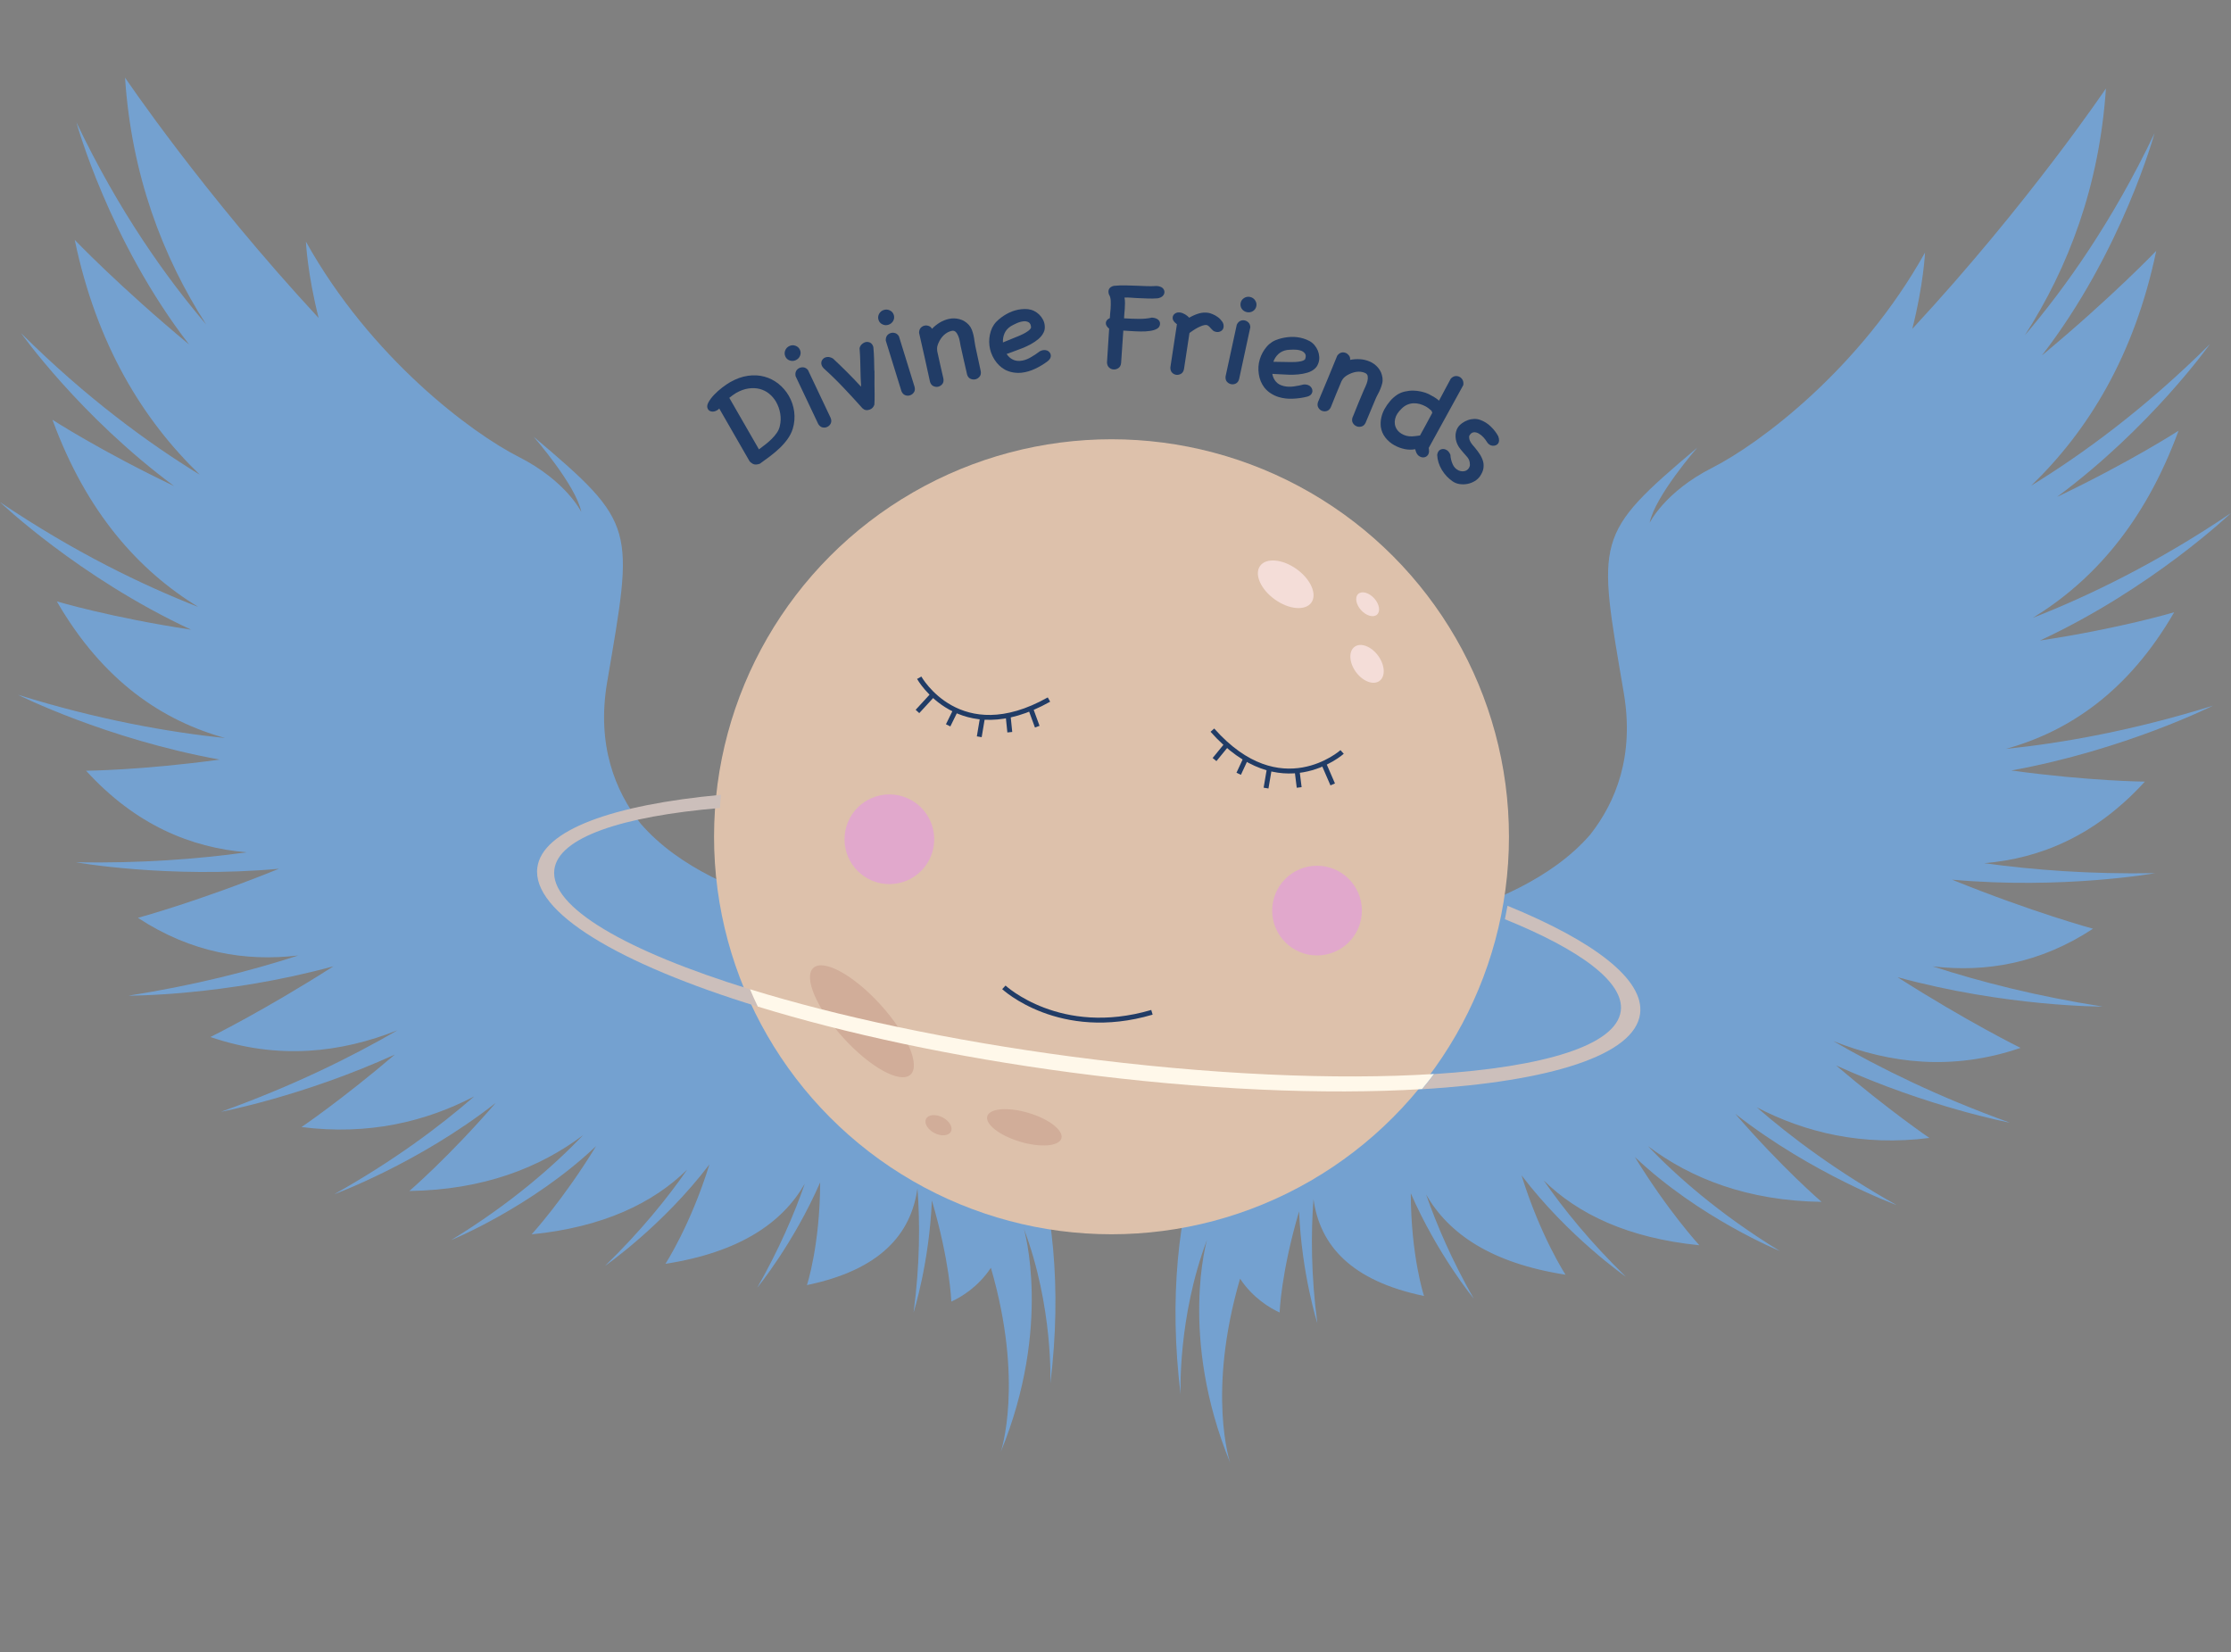 <?xml version="1.0" encoding="utf-8"?>
<!-- Generator: Adobe Illustrator 27.1.1, SVG Export Plug-In . SVG Version: 6.00 Build 0)  -->
<svg version="1.1" id="Layer_1" xmlns="http://www.w3.org/2000/svg" xmlns:xlink="http://www.w3.org/1999/xlink" x="0px" y="0px"
	 viewBox="0 0 455.17 337.01" style="enable-background:new 0 0 455.17 337.01;" xml:space="preserve">
<rect x="0" y="0" width="455.17" height="337.01" fill="#808080" stroke="none"/>
<style type="text/css">
	.st0{fill:#74A1D0;}
	.st1{fill:#DDC1AB;}
	.st2{fill:none;stroke:#213C66;stroke-miterlimit:10;}
	.st3{fill:#E1A8CC;}
	.st4{fill:#F4DDD8;}
	.st5{fill:#D1AD99;}
	.st6{fill:#CCBFBB;}
	.st7{fill:#FFF8EA;}
	.st8{enable-background:new    ;}
	.st9{fill:#213C66;}
</style>
<path class="st0" d="M409.09,152.82c12.91-3.55,25.06-11.62,34.49-27.92c0,0-11.11,3.32-27.39,5.77
	c22.84-10.61,38.98-26.01,38.98-26.01c-15.09,10.19-29.08,16.94-40.43,21.38c12.11-7.42,22.77-19.21,29.73-38.18
	c0,0-9.82,6.37-24.81,13.52c19.23-14.25,31.22-31.2,31.22-31.2c-13.23,13.17-26.02,22.49-36.47,28.89
	c11.6-11.19,21.05-26.51,25.51-47.9c0,0-9.09,9.52-23.34,21.35c16.38-21.16,22.99-45.35,22.99-45.35
	c-8.64,18.16-18.4,31.78-26.47,41.24c8.9-13.83,15.23-30.47,16.55-50.36c0,0-15.87,23.57-39.5,49.04c2.29-8.99,2.6-15.58,2.6-15.58
	c-13.2,23.68-33.71,38.99-43.43,43.92s-12.76,11.24-12.76,11.24c1.08-5.46,9.73-15.36,9.73-15.36c-21.15,17.86-20.38,18.43-15,50.07
	c2.17,12.77-1.59,22.18-6.84,28.87c-8.02,9.26-20.51,13.9-29.7,16.94c-10.76,20.75-28.36,37.43-49.89,47.01
	c-4.41,13.8-6.42,30.41-3.99,50.27c0,0-0.66-15.57,5.4-31.59c0,0-5.84,19.78,4.71,45.53c0,0-4.81-14.15,2.02-37.56
	c2.62,3.95,6.09,5.99,8.08,6.9c0-0.26,0.28-8.12,3.96-20.64c0.53,12.79,3.73,22.84,3.73,22.84c-1.3-9.79-1.32-18.32-0.79-25.32
	c1.31,9.43,7.66,16.66,22.55,19.75c0,0-2.66-8.02-2.7-20.95c5.47,12.52,12.84,21.49,12.84,21.49c-4.43-7.79-7.53-14.98-9.71-21.23
	c4.59,8.01,13.34,14.01,28.44,16.35c0,0-5.1-7.79-8.98-20.28c9.55,12.56,21.31,20.71,21.31,20.71
	c-7.24-7.03-12.71-13.79-16.78-19.66c6.97,6.84,17.15,11.76,31.75,13.22c0,0-6.36-6.9-13.16-18.01
	c13.16,12.48,29.59,19.19,29.59,19.19c-12.39-7.57-21.16-15.37-26.95-21.43c8.86,6.68,20.43,11.19,35.46,11.4
	c0,0-8.06-6.91-17.62-17.97c15.79,12.36,32.96,18.64,32.96,18.64c-12.07-6.77-21.5-13.8-28.57-19.96
	c9.92,5.17,21.61,7.98,35.23,6.25c0,0-8.23-5.58-19.04-14.79c18.79,8.54,35.48,11.68,35.48,11.68c-14.5-5.21-26.49-11.1-36.05-16.65
	c11.52,4.59,24.37,6.13,38.2,1.39c0,0-10.86-5.34-25.11-14.43c22.17,6.07,41.85,6,41.85,6c-13.35-2.09-24.93-5.04-34.66-8.2
	c10.71,1.27,21.8-0.52,32.71-7.68c0,0-12.28-3.32-28.77-10.01c22.58,2.04,41.44-1.32,41.44-1.32c-13.17,0.23-24.86-0.65-34.86-2.04
	c11.43-0.96,22.68-5.58,32.77-16.64c0,0-11.26-0.08-27.26-2.27c23.18-4.2,41.17-13.23,41.17-13.23
	c-16.25,5.07-30.69,7.64-42.46,8.85L409.09,152.82z"/>
<path class="st0" d="M46.08,150.6c-12.91-3.55-25.06-11.62-34.49-27.92c0,0,11.11,3.32,27.39,5.77C16.13,117.83,0,102.43,0,102.43
	c15.09,10.19,29.08,16.94,40.43,21.38c-12.11-7.42-22.77-19.21-29.73-38.18c0,0,9.82,6.37,24.81,13.52
	C16.28,84.9,4.29,67.95,4.29,67.95c13.23,13.17,26.02,22.49,36.47,28.89c-11.6-11.19-21.05-26.51-25.51-47.9
	c0,0,9.09,9.52,23.34,21.35c-16.38-21.16-23-45.34-23-45.34c8.64,18.16,18.4,31.78,26.47,41.24c-8.9-13.83-15.23-30.47-16.55-50.36
	c0,0,15.87,23.57,39.5,49.04c-2.29-8.99-2.6-15.58-2.6-15.58c13.2,23.68,33.71,38.99,43.43,43.92s12.76,11.24,12.76,11.24
	c-1.08-5.46-9.73-15.36-9.73-15.36c21.15,17.86,20.38,18.43,15,50.07c-2.17,12.77,1.59,22.18,6.84,28.87
	c8.02,9.26,20.51,13.9,29.7,16.94c10.76,20.75,28.36,37.43,49.89,47.01c4.41,13.8,6.42,30.41,3.99,50.27c0,0,0.66-15.57-5.4-31.59
	c0,0,5.84,19.78-4.71,45.53c0,0,4.81-14.15-2.02-37.56c-2.62,3.95-6.09,5.99-8.08,6.9c0-0.26-0.28-8.12-3.96-20.64
	c-0.53,12.79-3.73,22.84-3.73,22.84c1.3-9.79,1.32-18.32,0.79-25.32c-1.31,9.43-7.66,16.66-22.55,19.75c0,0,2.66-8.02,2.7-20.95
	c-5.47,12.52-12.84,21.49-12.84,21.49c4.43-7.79,7.53-14.98,9.71-21.23c-4.59,8.01-13.34,14.01-28.44,16.35c0,0,5.1-7.79,8.98-20.28
	c-9.55,12.56-21.31,20.71-21.31,20.71c7.24-7.03,12.71-13.79,16.78-19.66c-6.97,6.84-17.15,11.76-31.75,13.22
	c0,0,6.36-6.9,13.16-18.01c-13.16,12.48-29.59,19.19-29.59,19.19c12.39-7.57,21.16-15.37,26.95-21.43
	c-8.86,6.68-20.43,11.19-35.46,11.4c0,0,8.06-6.91,17.62-17.97c-15.79,12.36-32.96,18.64-32.96,18.64
	c12.07-6.77,21.5-13.8,28.57-19.96c-9.92,5.17-21.61,7.98-35.23,6.25c0,0,8.23-5.58,19.04-14.79
	c-18.79,8.54-35.48,11.68-35.48,11.68c14.5-5.21,26.49-11.1,36.05-16.65c-11.52,4.59-24.37,6.13-38.2,1.39
	c0,0,10.86-5.34,25.11-14.43c-22.17,6.07-41.85,6-41.85,6c13.35-2.09,24.93-5.04,34.66-8.2c-10.71,1.27-21.8-0.52-32.71-7.68
	c0,0,12.28-3.32,28.77-10.01c-22.58,2.04-41.44-1.32-41.44-1.32c13.17,0.23,24.86-0.65,34.86-2.04
	c-11.43-0.96-22.68-5.58-32.77-16.64c0,0,11.26-0.08,27.26-2.27c-23.18-4.2-41.17-13.23-41.17-13.23
	c16.25,5.07,30.69,7.64,42.46,8.85L46.08,150.6z"/>
<circle class="st1" cx="226.77" cy="170.7" r="81.09"/>
<g>
	<path class="st2" d="M187.54,138.26c0,0,8.2,14.72,26.47,4.45"/>
	<line class="st2" x1="210.26" y1="144.53" x2="211.62" y2="148.24"/>
	<line class="st2" x1="205.67" y1="145.95" x2="206.02" y2="149.37"/>
	<line class="st2" x1="195.05" y1="144.7" x2="193.44" y2="147.97"/>
	<line class="st2" x1="190.35" y1="141.69" x2="187.18" y2="145.14"/>
	<line class="st2" x1="200.45" y1="146.36" x2="199.79" y2="150.3"/>
</g>
<circle class="st3" cx="181.45" cy="171.21" r="9.15"/>
<circle class="st3" cx="268.7" cy="185.76" r="9.15"/>
<g>
	<path class="st2" d="M273.82,153.4c0,0-12.56,11.23-26.47-4.45"/>
	<line class="st2" x1="250.29" y1="151.89" x2="247.79" y2="154.95"/>
	<line class="st2" x1="254.17" y1="154.73" x2="252.72" y2="157.85"/>
	<line class="st2" x1="264.61" y1="157.03" x2="265.06" y2="160.64"/>
	<line class="st2" x1="270.04" y1="155.73" x2="271.9" y2="160.02"/>
	<line class="st2" x1="258.97" y1="156.83" x2="258.3" y2="160.77"/>
</g>
<path class="st2" d="M204.81,201.42c0,0,11.4,10.63,30.21,5.09"/>
<ellipse transform="matrix(0.582 -0.813 0.813 0.582 12.833 263.13)" class="st4" cx="262.3" cy="119.09" rx="3.81" ry="6.43"/>
<ellipse transform="matrix(0.808 -0.589 0.589 0.808 -26.285 190.263)" class="st4" cx="278.95" cy="135.48" rx="2.81" ry="4.31"/>
<ellipse transform="matrix(0.74 -0.673 0.673 0.74 -10.444 219.727)" class="st4" cx="278.98" cy="123.37" rx="1.8" ry="2.85"/>
<ellipse transform="matrix(0.74 -0.673 0.673 0.74 -94.472 172.417)" class="st5" cx="175.77" cy="208.4" rx="5.08" ry="14.72"/>
<ellipse transform="matrix(0.287 -0.958 0.958 0.287 -71.429 364.177)" class="st5" cx="209.02" cy="230.09" rx="3.06" ry="7.89"/>
<ellipse transform="matrix(0.457 -0.889 0.889 0.457 -100.196 294.961)" class="st5" cx="191.61" cy="229.59" rx="1.8" ry="2.85"/>
<g>
	<path class="st6" d="M113.1,177.37c0.87-6.53,13.71-10.84,33.79-12.54c0.06-0.9,0.12-1.8,0.21-2.69
		c-22.13,2.05-36.45,7.18-37.47,14.83c-1.21,9.11,16.67,19.67,44.98,28.38c-0.56-1.16-1.09-2.34-1.59-3.53
		c-25.21-7.77-40.93-16.78-39.92-24.44L113.1,177.37z"/>
	<path class="st6" d="M334.61,206.83c0.93-6.99-9.39-14.84-27.05-22.05c-0.17,0.92-0.34,1.83-0.53,2.74
		c15.46,6.26,24.42,12.89,23.64,18.73c-0.93,6.98-15.56,11.43-38.09,12.86c-0.79,1.05-1.61,2.08-2.45,3.09
		C316.22,220.64,333.49,215.27,334.61,206.83z"/>
	<path class="st7" d="M218.73,215.56c-24.99-3.32-47.76-8.21-65.71-13.75c0.5,1.19,1.03,2.37,1.59,3.53
		c17.87,5.5,39.89,10.26,63.94,13.45c26.83,3.56,51.75,4.58,71.57,3.39c0.84-1.01,1.66-2.04,2.45-3.09
		C272.76,220.35,246.83,219.28,218.73,215.56L218.73,215.56z"/>
</g>
<g class="st8">
	<path class="st9" d="M155.08,94.58c-0.64,0.24-1.15,0.25-1.53,0.02l-0.16-0.1c-0.25-0.16-0.42-0.32-0.5-0.47l-6.15-10.69
		c-0.07,0.08-0.13,0.15-0.19,0.19s-0.16,0.11-0.29,0.19c-0.37,0.21-0.73,0.29-1.08,0.23c-0.35-0.06-0.6-0.22-0.75-0.49
		c-0.22-0.38-0.19-0.83,0.09-1.35c0.28-0.52,0.67-1.05,1.18-1.58c0.51-0.53,1.07-1.03,1.67-1.49c0.61-0.46,1.13-0.81,1.56-1.06
		c1.24-0.71,2.46-1.15,3.66-1.32c1.2-0.17,2.32-0.11,3.37,0.18c1.04,0.28,2,0.77,2.86,1.45c0.86,0.69,1.57,1.51,2.13,2.48
		c0.57,0.99,0.93,2.06,1.08,3.21c0.15,1.16,0.06,2.31-0.28,3.47c-0.25,0.78-0.61,1.49-1.09,2.15c-0.48,0.66-1.02,1.28-1.63,1.85
		c-0.61,0.58-1.25,1.12-1.94,1.64c-0.69,0.52-1.35,1-1.98,1.45L155.08,94.58z M150.17,80.17c-0.24,0.14-0.46,0.29-0.69,0.46
		c-0.22,0.17-0.45,0.35-0.69,0.53l6.05,10.51c0.42-0.31,0.87-0.65,1.33-1.01c0.46-0.36,0.89-0.74,1.29-1.14
		c0.4-0.39,0.75-0.81,1.04-1.24c0.3-0.43,0.5-0.89,0.6-1.37c0.2-0.86,0.23-1.71,0.08-2.56c-0.14-0.85-0.43-1.64-0.85-2.38
		c-0.37-0.64-0.84-1.19-1.4-1.65c-0.57-0.46-1.21-0.78-1.91-0.97c-0.71-0.18-1.48-0.22-2.3-0.1
		C151.9,79.36,151.05,79.67,150.17,80.17z"/>
</g>
<g class="st8">
	<path class="st9" d="M160.23,72.73c-0.18-0.4-0.2-0.8-0.04-1.22c0.16-0.42,0.44-0.72,0.84-0.91c0.42-0.2,0.84-0.22,1.26-0.07
		c0.42,0.15,0.72,0.42,0.91,0.82c0.18,0.4,0.19,0.8,0.03,1.21c-0.16,0.41-0.45,0.71-0.87,0.91c-0.4,0.19-0.81,0.21-1.23,0.07
		C160.71,73.4,160.41,73.13,160.23,72.73z M169.46,85.23c0.18,0.44,0.19,0.82,0.03,1.15c-0.16,0.33-0.4,0.56-0.72,0.71
		s-0.63,0.18-0.97,0.1c-0.33-0.08-0.61-0.3-0.85-0.67l-4.63-9.77c-0.08-0.4-0.05-0.75,0.09-1.03c0.14-0.29,0.37-0.5,0.68-0.65
		c0.28-0.13,0.58-0.17,0.9-0.12c0.32,0.05,0.6,0.23,0.85,0.53L169.46,85.23z"/>
</g>
<g class="st8">
	<path class="st9" d="M175.37,71.07c0.05-0.3,0.18-0.56,0.38-0.77c0.2-0.21,0.42-0.36,0.65-0.45c0.34-0.13,0.69-0.13,1.04,0.01
		c0.35,0.14,0.6,0.45,0.74,0.92c0.08,0.82,0.13,1.63,0.15,2.42c0.01,0.8,0.03,1.6,0.05,2.4l0.03-0.01l0.01,1.33l-0.01,1.37
		c0.01,0.75,0.03,1.48,0.03,2.21c0.01,0.73-0.01,1.41-0.05,2.06c-0.18,0.5-0.49,0.83-0.93,0.99c-0.58,0.22-1.08,0.13-1.49-0.25
		c-1.27-1.42-2.56-2.83-3.87-4.21c-1.31-1.38-2.66-2.7-4.05-3.95c-0.2-0.21-0.34-0.42-0.42-0.65c-0.08-0.23-0.09-0.44-0.05-0.65
		c0.04-0.21,0.14-0.4,0.28-0.56c0.14-0.17,0.32-0.29,0.54-0.37c0.47-0.18,0.99-0.1,1.55,0.23c0.93,0.87,1.87,1.77,2.82,2.72
		c0.95,0.95,1.92,1.95,2.9,3.02c0.01-0.14,0.01-0.29,0-0.44c0-0.15-0.01-0.32-0.03-0.52c-0.01-0.2-0.03-0.44-0.04-0.72
		s-0.02-0.62-0.03-1.02c-0.01-0.85-0.03-1.69-0.06-2.53C175.49,72.82,175.44,71.95,175.37,71.07z"/>
</g>
<g class="st8">
	<path class="st9" d="M179.23,65.23c-0.13-0.42-0.08-0.82,0.13-1.22c0.22-0.39,0.54-0.65,0.96-0.78c0.44-0.13,0.86-0.1,1.26,0.11
		c0.4,0.21,0.66,0.52,0.78,0.94s0.08,0.82-0.14,1.2c-0.22,0.38-0.55,0.64-0.99,0.78c-0.43,0.13-0.84,0.09-1.23-0.11
		C179.61,65.96,179.35,65.65,179.23,65.23z M186.59,78.91c0.12,0.46,0.07,0.84-0.14,1.14c-0.21,0.3-0.48,0.5-0.81,0.6
		c-0.33,0.1-0.65,0.09-0.97-0.04c-0.32-0.12-0.57-0.38-0.75-0.79l-3.2-10.33c-0.02-0.41,0.06-0.75,0.24-1.01
		c0.18-0.26,0.44-0.44,0.77-0.54c0.29-0.09,0.6-0.08,0.9,0.01c0.31,0.1,0.56,0.31,0.77,0.65L186.59,78.91z"/>
</g>
<g class="st8">
	<path class="st9" d="M200.09,75.71c0.08,0.47,0,0.85-0.24,1.13c-0.24,0.29-0.53,0.47-0.85,0.54c-0.34,0.07-0.67,0.04-0.99-0.1
		c-0.32-0.14-0.55-0.42-0.7-0.84c-0.04-0.2-0.1-0.43-0.15-0.68c-0.06-0.25-0.13-0.58-0.23-1c-0.1-0.41-0.22-0.95-0.37-1.61
		c-0.15-0.66-0.33-1.51-0.57-2.57c-0.05-0.24-0.11-0.55-0.17-0.92c-0.06-0.37-0.16-0.74-0.3-1.08s-0.31-0.64-0.53-0.86
		c-0.22-0.22-0.5-0.3-0.84-0.22c-0.57,0.13-1.09,0.41-1.56,0.84c-0.47,0.44-0.86,1-1.16,1.71c-0.1,0.26-0.18,0.49-0.22,0.7
		c-0.04,0.21-0.04,0.51,0,0.89c0.21,0.95,0.41,1.88,0.62,2.79c0.2,0.92,0.42,1.84,0.64,2.79c0.08,0.47,0.01,0.84-0.22,1.13
		c-0.23,0.28-0.52,0.46-0.85,0.54c-0.32,0.07-0.63,0.03-0.95-0.11c-0.32-0.14-0.55-0.42-0.7-0.84l-1.1-5.01
		c-0.18-0.82-0.37-1.63-0.56-2.46c-0.19-0.82-0.38-1.68-0.58-2.57c0-0.43,0.11-0.76,0.32-1c0.21-0.24,0.48-0.4,0.79-0.47
		c0.26-0.06,0.54-0.04,0.84,0.06c0.3,0.1,0.53,0.3,0.69,0.59c0.47-0.5,0.99-0.92,1.57-1.27c0.58-0.35,1.2-0.6,1.86-0.75
		c0.72-0.16,1.44-0.14,2.17,0.05c0.73,0.19,1.37,0.58,1.92,1.18c0.26,0.29,0.46,0.62,0.6,0.98c0.14,0.36,0.25,0.73,0.34,1.12
		c0.09,0.39,0.15,0.78,0.2,1.17c0.05,0.39,0.11,0.75,0.18,1.08L200.09,75.71z"/>
</g>
<g class="st8">
	<path class="st9" d="M212.16,71.65c0.29-0.15,0.57-0.23,0.84-0.24c0.26-0.01,0.49,0.03,0.69,0.12c0.19,0.09,0.36,0.22,0.48,0.39
		c0.13,0.17,0.2,0.35,0.22,0.56c0.02,0.21-0.02,0.42-0.13,0.63c-0.11,0.21-0.3,0.42-0.57,0.62c-0.75,0.56-1.58,1.06-2.48,1.49
		c-0.9,0.43-1.82,0.7-2.76,0.81c-0.56,0.06-1.13,0.05-1.73-0.05c-0.6-0.1-1.16-0.29-1.7-0.57c-0.87-0.49-1.59-1.19-2.15-2.09
		c-0.56-0.9-0.89-1.85-1.01-2.85c-0.11-0.98-0.02-1.94,0.28-2.89c0.29-0.95,0.84-1.76,1.64-2.42c0.64-0.55,1.35-1.01,2.12-1.38
		c0.78-0.37,1.6-0.61,2.46-0.7c0.46-0.05,0.92-0.06,1.37-0.01c0.43,0.05,0.85,0.17,1.24,0.36c0.39,0.19,0.74,0.44,1.05,0.74
		c0.31,0.3,0.56,0.64,0.76,1.02c0.2,0.38,0.32,0.77,0.36,1.16c0.03,0.26,0.03,0.52,0,0.77c-0.03,0.25-0.11,0.5-0.24,0.74
		c-0.24,0.48-0.59,0.92-1.05,1.31c-0.46,0.39-0.98,0.73-1.55,1.05c-0.57,0.31-1.16,0.59-1.78,0.83c-0.62,0.24-1.19,0.46-1.74,0.65
		c-0.58,0.22-0.95,0.35-1.11,0.41c-0.16,0.06-0.26,0.08-0.3,0.09c0.33,0.52,0.76,0.91,1.3,1.17c0.54,0.26,1.17,0.33,1.89,0.19
		c0.61-0.11,1.23-0.35,1.86-0.74C211.06,72.45,211.64,72.05,212.16,71.65z M206.21,66.56c-0.6,0.39-1.02,0.87-1.27,1.45
		c-0.25,0.57-0.35,1.19-0.32,1.85c0.06-0.02,0.15-0.06,0.29-0.12c0.14-0.05,0.35-0.14,0.63-0.26c0.28-0.12,0.68-0.28,1.2-0.49
		c0.19-0.08,0.46-0.19,0.84-0.34c0.37-0.15,0.75-0.31,1.13-0.5c0.38-0.19,0.72-0.39,1.04-0.62c0.31-0.23,0.52-0.46,0.61-0.7
		c-0.02-0.55-0.19-0.91-0.5-1.09c-0.31-0.17-0.67-0.24-1.07-0.19c-0.44,0.05-0.9,0.18-1.39,0.4
		C206.92,66.17,206.52,66.37,206.21,66.56z"/>
</g>
<g class="st8">
	<path class="st9" d="M228.73,74.04c-0.05,0.49-0.23,0.84-0.55,1.05c-0.31,0.21-0.64,0.3-0.99,0.28c-0.35-0.02-0.65-0.15-0.91-0.39
		c-0.26-0.23-0.4-0.57-0.43-1.01l0.44-6.93c-0.2-0.15-0.37-0.32-0.5-0.53c-0.13-0.21-0.19-0.42-0.18-0.62c0.03-0.44,0.3-0.77,0.82-1
		l0.06-0.88c0.01-0.17,0.03-0.34,0.05-0.52c0.02-0.18,0.04-0.36,0.05-0.55c0.04-0.57,0.04-1.1,0.02-1.61
		c-0.03-0.51-0.14-0.93-0.36-1.26c-0.08-0.25-0.12-0.47-0.1-0.66c0.04-0.55,0.4-0.92,1.09-1.1c0.86-0.08,1.66-0.11,2.42-0.09
		c0.75,0.02,1.51,0.04,2.26,0.07c0.66,0.02,1.32,0.05,1.99,0.08s1.35,0.02,2.05-0.03c0.56,0.04,0.97,0.18,1.24,0.42
		c0.26,0.25,0.39,0.54,0.37,0.88c-0.02,0.28-0.14,0.54-0.37,0.76c-0.23,0.22-0.57,0.38-1.02,0.46c-0.7,0.05-1.42,0.06-2.15,0.03
		s-1.48-0.06-2.23-0.09c-0.44-0.03-0.84-0.05-1.19-0.08s-0.74-0.03-1.19-0.02c0.07,0.38,0.11,0.77,0.1,1.17
		c-0.01,0.4-0.02,0.8-0.05,1.21c-0.01,0.15-0.02,0.3-0.04,0.45c-0.02,0.15-0.03,0.3-0.04,0.45l-0.06,0.96
		c0.99,0.06,1.98,0.1,2.99,0.11c1.01,0.01,1.91-0.08,2.69-0.26c0.56,0.04,0.98,0.18,1.27,0.42c0.28,0.25,0.42,0.54,0.39,0.89
		c-0.03,0.42-0.23,0.74-0.61,0.96c-0.38,0.22-0.87,0.37-1.45,0.45c-0.59,0.09-1.23,0.12-1.94,0.11c-0.71-0.02-1.39-0.04-2.04-0.09
		l-1.45-0.09L228.73,74.04z"/>
</g>
<g class="st8">
	<path class="st9" d="M240.04,66.09c-0.33-0.26-0.55-0.5-0.67-0.72c-0.11-0.22-0.15-0.44-0.12-0.67c0.05-0.32,0.22-0.57,0.51-0.76
		c0.29-0.19,0.65-0.25,1.07-0.18c0.28,0.04,0.6,0.17,0.95,0.37c0.35,0.21,0.63,0.43,0.84,0.68c0.66-0.38,1.31-0.67,1.96-0.86
		c0.64-0.19,1.3-0.24,1.97-0.13c0.19,0.03,0.48,0.12,0.85,0.27c0.38,0.15,0.74,0.36,1.08,0.61c0.34,0.25,0.63,0.56,0.88,0.91
		c0.24,0.35,0.33,0.74,0.27,1.15c-0.05,0.34-0.22,0.59-0.51,0.77c-0.29,0.18-0.62,0.24-0.98,0.18c-0.27-0.04-0.48-0.13-0.64-0.26
		c-0.16-0.14-0.31-0.29-0.46-0.46c-0.12-0.15-0.25-0.3-0.42-0.44c-0.16-0.15-0.32-0.23-0.47-0.25c-0.21-0.03-0.47,0.01-0.78,0.11
		c-0.31,0.11-0.62,0.24-0.94,0.4c-0.32,0.16-0.64,0.35-0.95,0.56s-0.58,0.4-0.8,0.55l-1.12,7.37c-0.09,0.47-0.3,0.79-0.62,0.97
		c-0.33,0.18-0.65,0.25-0.97,0.2c-0.34-0.05-0.63-0.21-0.86-0.46c-0.23-0.26-0.34-0.6-0.33-1.05l1.34-8.82L240.04,66.09z"/>
</g>
<g class="st8">
	<path class="st9" d="M252.81,77.31c-0.12,0.46-0.35,0.77-0.68,0.93c-0.33,0.16-0.66,0.2-1,0.12c-0.34-0.08-0.61-0.25-0.83-0.51
		c-0.21-0.26-0.3-0.61-0.26-1.05l2.29-10.57c0.18-0.37,0.42-0.62,0.7-0.76c0.29-0.14,0.6-0.17,0.93-0.1
		c0.3,0.07,0.56,0.22,0.78,0.45c0.22,0.23,0.34,0.55,0.35,0.94L252.81,77.31z M253.12,61.78c0.1-0.43,0.33-0.76,0.71-0.99
		c0.38-0.24,0.79-0.3,1.22-0.21c0.45,0.1,0.8,0.34,1.04,0.72s0.32,0.78,0.22,1.2s-0.33,0.75-0.71,0.98
		c-0.38,0.23-0.79,0.29-1.25,0.19c-0.43-0.1-0.77-0.33-1.02-0.7C253.1,62.6,253.03,62.21,253.12,61.78z"/>
</g>
<g class="st8">
	<path class="st9" d="M266,78.43c0.33-0.02,0.62,0.02,0.86,0.11c0.24,0.09,0.44,0.22,0.58,0.39c0.14,0.16,0.24,0.35,0.29,0.55
		c0.05,0.2,0.04,0.41-0.02,0.6c-0.06,0.2-0.19,0.37-0.37,0.53c-0.19,0.15-0.45,0.27-0.77,0.34c-0.92,0.22-1.87,0.35-2.86,0.39
		s-1.94-0.07-2.85-0.35c-0.54-0.16-1.06-0.41-1.57-0.73c-0.51-0.32-0.95-0.72-1.33-1.19c-0.61-0.8-0.99-1.72-1.14-2.77
		c-0.16-1.05-0.09-2.05,0.21-3.02c0.29-0.94,0.75-1.79,1.4-2.55s1.47-1.28,2.47-1.57c0.81-0.25,1.64-0.39,2.5-0.43
		c0.86-0.03,1.71,0.08,2.54,0.33c0.44,0.14,0.86,0.31,1.26,0.53c0.38,0.21,0.71,0.49,0.99,0.82c0.28,0.33,0.5,0.7,0.67,1.1
		c0.16,0.4,0.26,0.81,0.29,1.23c0.03,0.43-0.01,0.83-0.13,1.21c-0.08,0.25-0.18,0.49-0.31,0.71c-0.13,0.22-0.3,0.41-0.51,0.59
		c-0.41,0.35-0.9,0.61-1.48,0.78c-0.58,0.17-1.19,0.29-1.84,0.35c-0.64,0.06-1.3,0.08-1.96,0.06c-0.66-0.02-1.28-0.05-1.85-0.09
		c-0.62-0.03-1.01-0.05-1.18-0.06c-0.17-0.01-0.27-0.02-0.31-0.03c0.1,0.61,0.34,1.14,0.73,1.59c0.39,0.46,0.94,0.76,1.66,0.92
		c0.6,0.14,1.27,0.16,2,0.06C264.68,78.73,265.36,78.6,266,78.43z M262.56,71.4c-0.7,0.12-1.28,0.4-1.74,0.82
		c-0.46,0.43-0.8,0.95-1.03,1.58c0.06,0,0.17,0,0.32,0.01c0.15,0.01,0.38,0.01,0.68,0.01c0.3,0,0.74,0.01,1.3,0.02
		c0.2,0,0.5,0.01,0.9,0.02c0.4,0.01,0.81,0.01,1.23-0.01s0.82-0.07,1.2-0.15c0.38-0.08,0.66-0.22,0.84-0.4
		c0.2-0.51,0.19-0.91-0.03-1.2c-0.22-0.28-0.52-0.49-0.91-0.6c-0.43-0.13-0.9-0.19-1.43-0.18C263.36,71.33,262.92,71.36,262.56,71.4
		z"/>
</g>
<g class="st8">
	<path class="st9" d="M278.62,86.22c-0.2,0.43-0.48,0.69-0.85,0.79c-0.36,0.09-0.7,0.08-1-0.05c-0.32-0.13-0.57-0.35-0.75-0.65
		c-0.18-0.3-0.21-0.66-0.1-1.09c0.08-0.19,0.17-0.41,0.27-0.64s0.23-0.55,0.38-0.95c0.16-0.4,0.36-0.91,0.62-1.53
		c0.26-0.62,0.6-1.43,1.02-2.43c0.09-0.23,0.22-0.51,0.39-0.86c0.16-0.34,0.29-0.7,0.38-1.06c0.09-0.36,0.11-0.7,0.06-1.01
		c-0.05-0.31-0.24-0.53-0.56-0.67c-0.54-0.23-1.13-0.3-1.76-0.21s-1.28,0.33-1.94,0.73c-0.23,0.15-0.43,0.3-0.58,0.45
		c-0.16,0.15-0.33,0.39-0.51,0.73c-0.37,0.89-0.74,1.77-1.1,2.64c-0.36,0.87-0.72,1.75-1.07,2.65c-0.2,0.43-0.48,0.69-0.83,0.79
		c-0.35,0.1-0.69,0.08-1.01-0.05c-0.3-0.12-0.54-0.34-0.71-0.64c-0.18-0.3-0.21-0.66-0.09-1.09l1.98-4.73
		c0.32-0.77,0.64-1.55,0.96-2.33c0.32-0.78,0.65-1.6,1-2.44c0.25-0.35,0.53-0.56,0.84-0.64c0.31-0.08,0.62-0.05,0.92,0.08
		c0.25,0.1,0.46,0.28,0.65,0.53s0.26,0.54,0.22,0.88c0.67-0.14,1.34-0.18,2.02-0.14c0.68,0.04,1.33,0.2,1.95,0.46
		c0.68,0.28,1.26,0.71,1.75,1.29c0.49,0.57,0.78,1.26,0.89,2.07c0.05,0.39,0.03,0.77-0.07,1.15c-0.09,0.37-0.22,0.74-0.37,1.11
		c-0.15,0.37-0.32,0.73-0.51,1.07s-0.34,0.67-0.48,0.99L278.62,86.22z"/>
</g>
<g class="st8">
	<path class="st9" d="M291.53,91.72c0.03,0.23,0.03,0.42,0,0.58c-0.03,0.16-0.08,0.29-0.14,0.41c-0.16,0.28-0.4,0.47-0.72,0.56
		c-0.33,0.09-0.66,0.04-1-0.14c-0.39-0.21-0.65-0.56-0.8-1.02l-0.14-0.47c-0.71,0.13-1.43,0.12-2.15-0.03
		c-0.72-0.15-1.43-0.41-2.1-0.78c-0.71-0.39-1.32-0.91-1.83-1.56s-0.82-1.38-0.94-2.21c-0.07-0.64-0.03-1.27,0.11-1.89
		c0.14-0.62,0.36-1.19,0.65-1.72c0.32-0.58,0.7-1.13,1.13-1.63c0.43-0.51,0.93-0.95,1.48-1.31c0.45-0.29,0.96-0.51,1.55-0.64
		c0.58-0.13,1.16-0.2,1.73-0.19c0.5,0.01,1.04,0.08,1.61,0.2c0.57,0.12,1.09,0.3,1.56,0.53c0.37,0.21,0.74,0.41,1.09,0.61
		c0.35,0.2,0.67,0.44,0.97,0.71c0.26-0.46,0.48-0.89,0.68-1.27c0.2-0.38,0.39-0.74,0.58-1.09c0.28-0.52,0.52-0.95,0.71-1.32
		c0.19-0.36,0.33-0.63,0.42-0.79c0.28-0.3,0.58-0.48,0.9-0.53s0.63,0.01,0.92,0.16c0.27,0.15,0.48,0.37,0.62,0.65
		c0.14,0.28,0.18,0.62,0.12,1.02l-7.05,12.82l0.04,0.28L291.53,91.72z M289.71,88.84c0.16-0.3,0.35-0.64,0.57-1.04
		c0.21-0.39,0.44-0.8,0.67-1.22c0.23-0.42,0.46-0.85,0.68-1.27c0.22-0.42,0.42-0.79,0.59-1.1l-0.17-0.42
		c-0.19-0.17-0.39-0.33-0.59-0.49c-0.2-0.15-0.41-0.29-0.61-0.4c-0.39-0.21-0.8-0.38-1.22-0.49c-0.42-0.11-0.85-0.16-1.28-0.14
		c-0.43,0.02-0.85,0.12-1.26,0.3c-0.41,0.18-0.78,0.44-1.13,0.79c-0.74,0.7-1.18,1.41-1.33,2.12c-0.15,0.72-0.07,1.36,0.24,1.92
		c0.31,0.56,0.81,1,1.49,1.3c0.68,0.31,1.49,0.4,2.42,0.26L289.71,88.84z"/>
</g>
<g class="st8">
	<path class="st9" d="M293.21,92.83c0.08-0.61,0.34-0.99,0.76-1.15c0.42-0.16,0.84-0.1,1.26,0.18c0.27,0.18,0.5,0.49,0.68,0.91
		c0.04,0.67,0.19,1.31,0.46,1.92c0.26,0.61,0.68,1.04,1.26,1.3c0.27,0.11,0.54,0.17,0.82,0.16s0.51-0.07,0.72-0.18
		c0.2-0.11,0.38-0.27,0.51-0.48s0.21-0.43,0.21-0.68c0-0.32-0.04-0.6-0.12-0.83c-0.08-0.24-0.2-0.45-0.34-0.64
		c-0.14-0.19-0.29-0.35-0.43-0.5s-0.28-0.29-0.39-0.44c-0.2-0.22-0.39-0.45-0.58-0.69c-0.19-0.23-0.37-0.48-0.52-0.74
		c-0.15-0.26-0.27-0.54-0.37-0.85c-0.1-0.31-0.16-0.65-0.18-1.03c-0.02-0.36,0.02-0.7,0.11-1.04c0.09-0.34,0.21-0.63,0.37-0.86
		c0.22-0.33,0.52-0.63,0.88-0.88c0.36-0.26,0.75-0.46,1.16-0.61c0.41-0.15,0.84-0.22,1.28-0.24c0.44-0.01,0.85,0.06,1.24,0.2
		c0.79,0.28,1.51,0.73,2.15,1.35c0.64,0.62,1.15,1.28,1.52,1.98c0.12,0.31,0.17,0.59,0.17,0.84c0,0.25-0.06,0.45-0.17,0.61
		c-0.13,0.19-0.29,0.32-0.5,0.4c-0.21,0.08-0.42,0.11-0.66,0.09c-0.23-0.02-0.46-0.1-0.67-0.25c-0.22-0.15-0.4-0.36-0.56-0.65
		c-0.13-0.22-0.34-0.5-0.62-0.81c-0.29-0.32-0.61-0.58-0.96-0.78s-0.71-0.29-1.06-0.25c-0.35,0.04-0.65,0.29-0.9,0.76
		c-0.02,0.24,0,0.46,0.05,0.67c0.06,0.21,0.14,0.41,0.26,0.6c0.11,0.19,0.25,0.38,0.41,0.57c0.16,0.19,0.31,0.36,0.45,0.53
		c0.4,0.48,0.75,0.95,1.04,1.41c0.29,0.46,0.5,0.93,0.63,1.4s0.14,0.96,0.06,1.45c-0.08,0.49-0.31,1-0.67,1.54
		c-0.29,0.42-0.66,0.77-1.12,1.04c-0.46,0.27-0.96,0.46-1.48,0.56c-0.53,0.1-1.05,0.11-1.58,0.03c-0.53-0.08-0.99-0.26-1.39-0.53
		c-0.9-0.61-1.64-1.39-2.23-2.36c-0.58-0.97-0.9-1.97-0.95-3.01L293.21,92.83z"/>
</g>
</svg>
